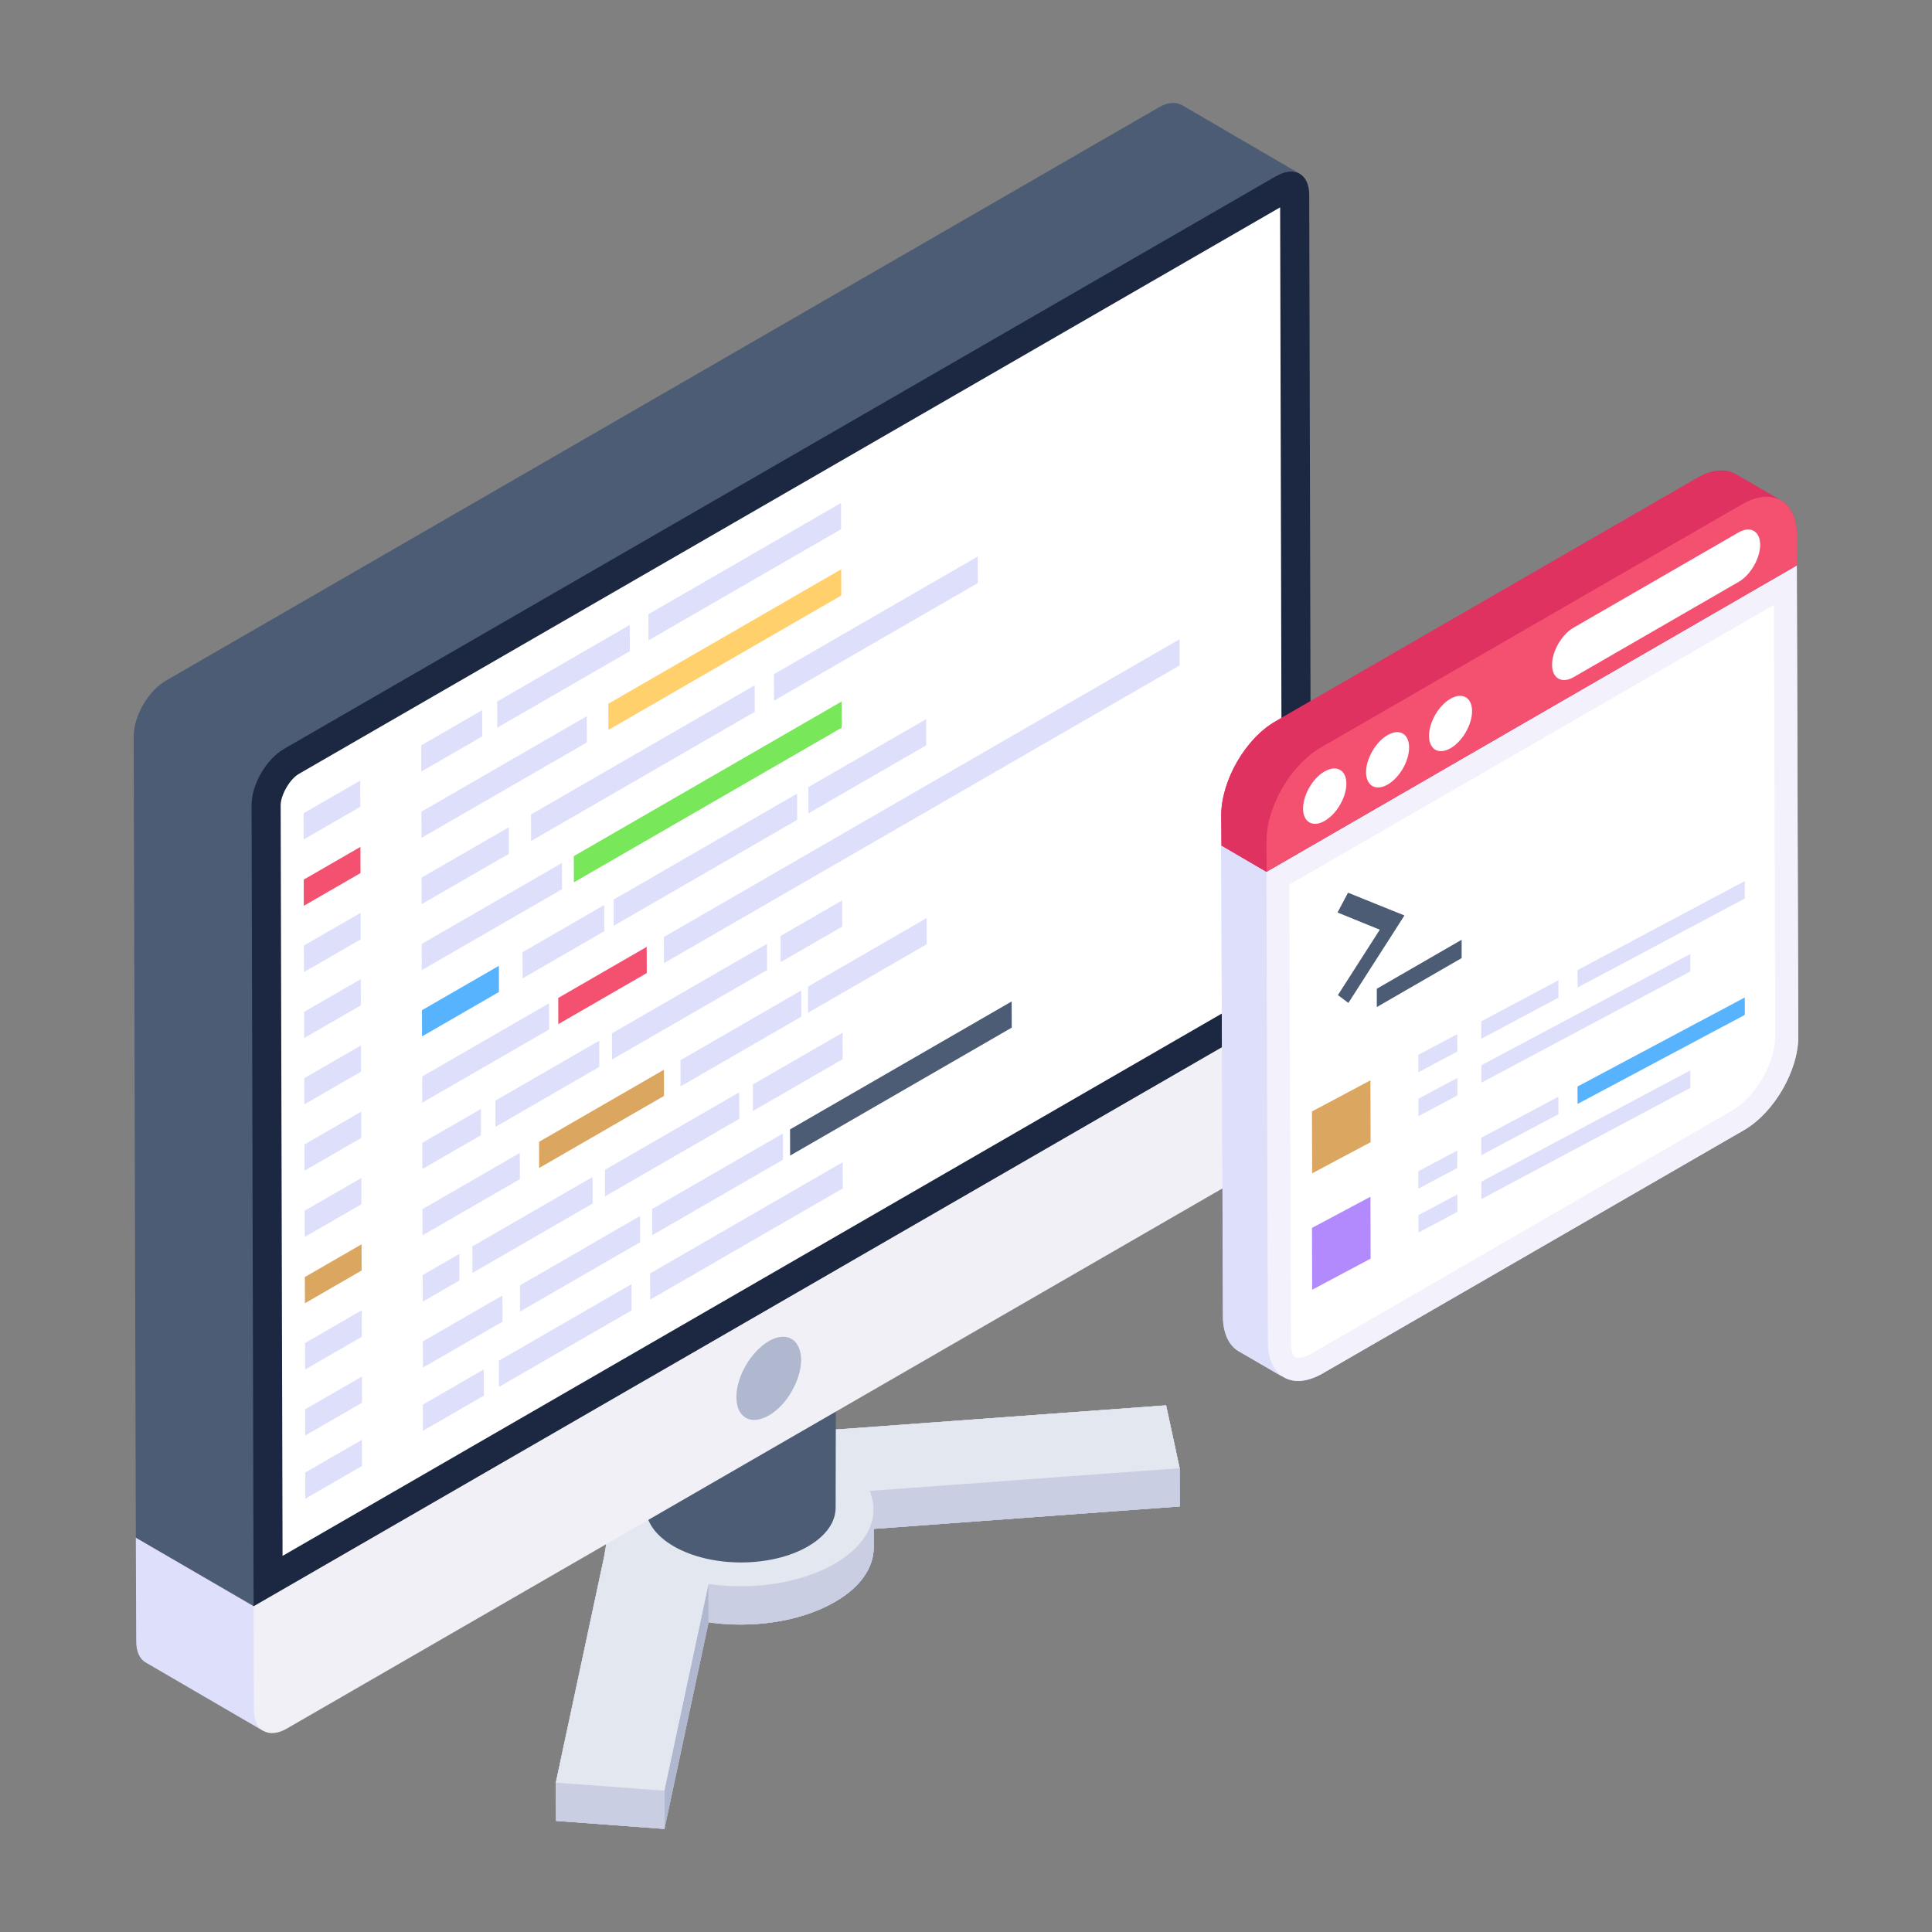 <svg xmlns="http://www.w3.org/2000/svg" id="Layer_1" height="512" viewBox="0 0 52 52" width="512"><rect x="0" y="0" width="52" height="52" fill="#808080" stroke="none"/><g id="_x34_3"><g><g><g><g><g><path d="m31.751 39.516v1.026l-8.236.61v.503c0 .532-.348 1.065-1.055 1.461-.919.532-2.216.716-3.387.542l-1.19 5.565-2.913-.213-.01-1.026 1.229-5.758c.126-.523.194-1.055.194-1.587 0-.532.358-1.065 1.055-1.461.697-.407 1.616-.61 2.536-.61s1.839-.039 2.749-.106l8.662-.639z" fill="#c9cee2"></path></g></g></g></g><g><g><g><g><g><g><g><g><g><g><g><g><g><g><path d="m23.407 40.128.003 1.029 8.343-.611-.003-1.029z" fill="#c9cee2"></path></g></g><g><g><path d="m23.515 41.652-.003-1.029c.002.531-.349 1.063-1.052 1.469-.921.532-2.218.713-3.391.542l.003 1.029c1.174.17 2.47-.01 3.391-.542.702-.405 1.053-.937 1.052-1.469z" fill="#c9cee2"></path></g></g><g><g><path d="m17.881 48.197.003 1.029 1.188-5.564-.003-1.029z" fill="#b0b8cf"></path></g></g><g><g><path d="m14.962 47.98.003 1.029 2.919.217-.003-1.029z" fill="#c9cee2"></path></g></g><g><g><path d="m17.439 39.173c-.701.405-1.052.936-1.052 1.466-0.0.532-.074 1.064-.195 1.591l-1.23 5.75 2.919.217 1.188-5.564c1.174.17 2.47-.01 3.391-.542.922-.532 1.238-1.283.947-1.963l8.343-.611-.365-1.691-8.664.635c-.913.068-1.831.109-2.751.108-.914-.001-1.83.2-2.53.604z" fill="#e3e7f0"></path></g></g></g></g><g><g><g><g><path d="m17.881 48.197.003 1.029 1.188-5.564-.003-1.029z" fill="#b0b8cf"></path></g></g><g><g><path d="m31.748 39.517v1.03l-8.23.6v.5c0 .54-.35 1.07-1.05 1.47-.93.53-2.22.72-3.4.55v-1.03l-1.19 5.56.01 1.03-2.92-.22-.01-1.03 1.23-5.75c.12-.53.2-1.06.2-1.59 0-.53.35-1.06 1.05-1.46.7-.41 1.62-.61 2.53-.61.92 0 1.84-.04 2.75-.11l8.67-.63z" fill="#c9cee2"></path></g></g><g><g><path d="m23.407 40.128.003 1.029 8.343-.611-.003-1.029z" fill="#c9cee2"></path></g></g><g><g><path d="m23.515 41.652-.003-1.029c.002.531-.349 1.063-1.052 1.469-.921.532-2.218.713-3.391.542l.003 1.029c1.174.17 2.47-.01 3.391-.542.702-.405 1.053-.937 1.052-1.469z" fill="#c9cee2"></path></g></g><g><g><path d="m14.962 47.98.003 1.029 2.919.217-.003-1.029z" fill="#c9cee2"></path></g></g><g><g><path d="m17.439 39.173c-.701.405-1.052.936-1.052 1.466-0.0.532-.074 1.064-.195 1.591l-1.23 5.75 2.919.217 1.188-5.564c1.174.17 2.47-.01 3.391-.542.922-.532 1.238-1.283.947-1.963l8.343-.611-.365-1.691-8.664.635c-.913.068-1.831.109-2.751.108-.914-.001-1.83.2-2.53.604z" fill="#e3e7f0"></path></g></g></g></g><g><g><g><g><g><g><path d="m22.508 32.676-.017 7.906c-.001.376-.248.751-.742 1.038-.995.578-2.612.578-3.613 0-.503-.291-.755-.672-.754-1.053l.017-7.906c-.001.381.25.762.754 1.053 1.001.578 2.618.578 3.613-0.0.494-.287.741-.662.742-1.038z" fill="#4c5c75"></path></g></g><g><g><path d="m21.754 31.622c1.001.578 1.007 1.515.013 2.092-.995.578-2.612.578-3.613 0-1.001-.578-1.006-1.514-.011-2.092.994-.578 2.611-.578 3.611-0z" fill="#2d2c2b"></path></g></g></g></g></g></g><g><g><g><g><path d="m7.092 46.592-3.174-1.848c-.155-.087-.252-.29-.252-.571l-.01-2.787 3.174 1.849 2.443 1.361c0 .281-2.337 1.901-2.182 1.997z" fill="#dedffb"></path></g></g><g><g><path d="m35.293 26.796.008 2.79c.002.56-.392 1.242-.879 1.523l-26.704 15.417c-.487.281-.882.055-.884-.505l-.008-2.79z" fill="#f1f0f7"></path></g></g></g><g><g><g><path d="m34.983 4.677c-.165-.097-.387-.077-.629.058l-21.698 18.263c-.494.281.935.478.935 1.039l-.303.818-6.458 18.368-3.174-1.839-.058-21.553c0-.561.387-1.239.881-1.519l26.701-15.417c.242-.145.465-.155.629-.068z" fill="#4c5c75"></path></g></g><g><g><path d="m34.353 4.737c.487-.281.883-.056.885.504l.055 21.554-28.467 16.435-.055-21.554c-.002-.56.391-1.241.878-1.522z" fill="#1c2841"></path></g><g><path d="m34.508 26.343-26.903 15.534-.051-20.202c0-.278.245-.703.487-.844l26.414-15.25z" fill="#fff"></path></g></g></g></g><g><g><path d="m21.563 36.594c0 .548-.384 1.227-.866 1.501-.493.285-.877.055-.877-.493s.384-1.216.866-1.501c.482-.285.866-.055.877.493z" fill="#b0b8cf"></path></g></g></g></g></g></g></g></g></g></g></g></g></g><g><g><g><g><path d="m9.696 21.009.002.705-1.526.881-.002-.705z" fill="#dedffb"></path></g></g><g><g><path d="m26.317 14.978.002.714-5.487 3.168-.002-.714z" fill="#dedffb"></path></g></g><g><g><g><path d="m27.229 26.954.002.705-5.965 3.444-.002-.705z" fill="#4c5c75"></path></g></g><g><g><path d="m22.677 27.795.002.714-2.413 1.393-.002-.714z" fill="#dedffb"></path></g></g><g><g><path d="m24.941 24.709.002.705-3.193 1.844-.002-.705z" fill="#dedffb"></path></g></g><g><g><path d="m21.565 26.659.002.705-3.249 1.876-.002-.705z" fill="#dedffb"></path></g></g></g><g><g><path d="m22.666 24.235.002.705-1.656.956-.002-.705z" fill="#dedffb"></path></g></g><g><g><path d="m20.644 25.403.002.705-4.173 2.409-.002-.705z" fill="#dedffb"></path></g></g><g><g><g><path d="m24.926 19.356.002.705-3.169 1.83-.002-.705z" fill="#dedffb"></path></g></g><g><g><path d="m31.748 17.205.002.705-13.88 8.014-.002-.705z" fill="#dedffb"></path></g></g><g><g><path d="m22.651 18.882.002.705-7.207 4.161-.002-.705z" fill="#78e75a"></path></g></g><g><g><path d="m22.641 15.323.002.705-6.267 3.618-.002-.705z" fill="#ffd06c"></path></g></g><g><g><path d="m22.636 13.538.002.705-5.184 2.993-.002-.705z" fill="#dedffb"></path></g></g><g><g><path d="m20.313 18.445.002.714-6.02 3.476-.002-.714z" fill="#dedffb"></path></g></g><g><g><path d="m16.95 16.821.002.705-3.568 2.06-.002-.705z" fill="#dedffb"></path></g></g></g><g><g><path d="m17.406 25.485.002.705-2.381 1.375-.002-.705z" fill="#f45170"></path></g></g><g><g><path d="m15.126 23.227.002.705-3.775 2.179-.002-.705z" fill="#dedffb"></path></g></g><g><g><path d="m13.695 22.266.002.714-2.349 1.356-.002-.714z" fill="#dedffb"></path></g></g><g><g><path d="m15.793 19.277.002.705-4.451 2.57-.002-.705z" fill="#dedffb"></path></g></g><g><g><path d="m12.977 19.115.002.705-1.64.947-.002-.705z" fill="#dedffb"></path></g></g><g><g><path d="m9.701 22.794.002.705-1.526.881-.002-.705z" fill="#f45170"></path></g></g><g><g><path d="m9.706 24.569.002.714-1.526.881-.002-.714z" fill="#dedffb"></path></g></g><g><g><path d="m9.711 26.353.002.705-1.526.881-.002-.705z" fill="#dedffb"></path></g></g><g><g><path d="m9.716 28.138.002.705-1.526.881-.002-.705z" fill="#dedffb"></path></g></g><g><g><path d="m21.073 30.508.002.705-3.52 2.032-.002-.705z" fill="#dedffb"></path></g></g><g><g><path d="m19.897 29.399.002.714-3.615 2.087-.002-.714z" fill="#dedffb"></path></g></g><g><g><path d="m17.87 28.792.002.705-3.361 1.94-.002-.705z" fill="#dba660"></path></g></g><g><g><path d="m14.778 27.003.002.705-3.416 1.972-.002-.705z" fill="#dedffb"></path></g></g><g><g><path d="m13.427 25.995.002.705-2.07 1.195-.002-.705z" fill="#57b3fe"></path></g></g><g><g><path d="m16.262 24.359.002.705-2.198 1.269-.002-.705z" fill="#dedffb"></path></g></g><g><g><path d="m21.454 21.361.002.705-4.937 2.851-.002-.705z" fill="#dedffb"></path></g></g><g><g><path d="m9.721 29.922.002.705-1.526.881-.002-.705z" fill="#dedffb"></path></g></g><g><g><path d="m9.726 31.706.002.705-1.526.881-.002-.705z" fill="#dedffb"></path></g></g><g><g><path d="m17.227 32.729.002.705-3.233 1.867-.002-.705z" fill="#dedffb"></path></g></g><g><g><path d="m15.947 31.68.002.714-3.233 1.867-.002-.714z" fill="#dedffb"></path></g></g><g><g><path d="m13.991 31.031.002.705-2.62 1.513-.002-.705z" fill="#dedffb"></path></g></g><g><g><path d="m12.943 29.849.002.705-1.577.91-.002-.705z" fill="#dedffb"></path></g></g><g><g><path d="m16.129 28.01.002.705-2.795 1.614-.002-.705z" fill="#dedffb"></path></g></g><g><g><path d="m9.731 33.491.002.705-1.526.881-.002-.705z" fill="#dba660"></path></g></g><g><g><path d="m9.736 35.266.002.714-1.526.881-.002-.714z" fill="#dedffb"></path></g></g><g><g><path d="m12.364 33.749.002.714-.987.57-.002-.714z" fill="#dedffb"></path></g></g><g><g><path d="m9.741 37.05.002.705-1.526.881-.002-.705z" fill="#dedffb"></path></g></g><g><g><path d="m13.524 34.867.002.705-2.142 1.237-.002-.705z" fill="#dedffb"></path></g></g></g><g><g><g><path d="m9.741 38.752.002.705-1.526.881-.002-.705z" fill="#dedffb"></path></g></g><g><g><g><path d="m22.682 31.281.002.705-5.184 2.993-.002-.705z" fill="#dedffb"></path></g></g><g><g><path d="m16.996 34.564.002.705-3.568 2.06-.002-.705z" fill="#dedffb"></path></g></g></g><g><g><path d="m13.022 36.858.002.705-1.64.947-.002-.705z" fill="#dedffb"></path></g></g></g></g><g><g><g><g><g><g><path d="m48.398 27.897c.01.92-.65 2.05-1.46 2.52l-11.34 6.55c-.44.25-.83.26-1.1.06 0 .01 0 .02.01.02l-1.17-.68c-.26-.15-.42-.48-.42-.94l-.05-12.68 1.22.71 14.27-8.24z" fill="#dedffb"></path></g></g><g><g><path d="m34.548 37.072-1.213-.705c-.258-.155-.421-.482-.421-.937l-.043-12.681 1.213.705.043 12.682c0 .456.163.783.421.937z" fill="#dedffb"></path></g></g><g><g><path d="m34.086 23.456 14.277-8.237.039 12.673c.003.921-.654 2.059-1.461 2.525l-11.345 6.55c-.813.469-1.468.089-1.471-.832z" fill="#f3f1fc"></path></g><g><path d="m47.782 27.895c0 .704-.531 1.629-1.148 1.987l-11.342 6.554c-.185.099-.296.111-.358.111-.173 0-.185-.284-.185-.42l-.049-12.317 13.046-7.529z" fill="#fff"></path></g></g><g><path d="m48.358 14.407v.81l-14.27 8.25-1.21-.71-.01-.81c0-.93.65-2.07 1.46-2.53l11.35-6.55c.41-.24.77-.26 1.04-.1l1.16.67.02.01.02.02h.01c.27.15.43.47.43.94z" fill="#df3260"></path></g><g><g><path d="m46.89 13.568c.807-.466 1.468-.089 1.471.838l.002.814-14.277 8.243-.002-.814c-.003-.928.649-2.062 1.461-2.531z" fill="#f45170"></path></g></g><g><path d="m46.72 12.763c-.267-.155-.636-.134-1.042.101l-11.345 6.55c-.813.469-1.464 1.604-1.461 2.531l.002.814 1.212.705-.002-.814c-.003-.928.649-2.062 1.461-2.531l11.345-6.55c.406-.234.775-.256 1.042-.101z" fill="#df3260"></path></g></g></g><g><g><g><path d="m39.34 25.294v.493l-2.283 1.318v-.493z" fill="#4c5c75"></path></g><g><path d="m37.801 24.64-1.509 2.354-.282-.211 1.127-1.76-1.137-.463.282-.533z" fill="#4c5c75"></path></g></g></g><g><g><g><g><g><path d="m36.885 32.211.005 1.665-1.573.838-.005-1.665z" fill="#b28afd"></path></g></g><g><g><path d="m39.222 30.967.001.469-1.048.558-.001-.469z" fill="#dedffb"></path></g></g><g><g><path d="m46.961 26.847.001.469-4.502 2.397-.001-.469z" fill="#57b3fe"></path></g></g><g><g><path d="m41.945 29.518.001.469-2.077 1.106-.001-.469z" fill="#dedffb"></path></g></g><g><g><path d="m39.225 32.148.001.469-1.048.558-.001-.469z" fill="#dedffb"></path></g></g><g><g><path d="m45.495 28.81.001.469-5.624 2.994-.001-.469z" fill="#dedffb"></path></g></g></g></g><g><g><g><g><path d="m36.885 29.077.005 1.665-1.573.838-.005-1.665z" fill="#dba660"></path></g></g><g><g><path d="m39.222 27.834.001.469-1.048.558-.001-.469z" fill="#dedffb"></path></g></g><g><g><path d="m46.961 23.714.001.469-4.502 2.397-.001-.469z" fill="#dedffb"></path></g></g><g><g><path d="m41.945 26.384.001.469-2.077 1.106-.001-.469z" fill="#dedffb"></path></g></g><g><g><path d="m39.225 29.014.001.469-1.048.558-.001-.469z" fill="#dedffb"></path></g></g><g><g><path d="m45.495 25.677.001.469-5.624 2.994-.001-.469z" fill="#dedffb"></path></g></g></g></g></g></g><g><g><g><path d="m35.649 20.765c.326-.188.588-.039.589.326.001.365-.259.816-.585 1.004-.318.184-.58.034-.581-.331-.001-.365.259-.816.577-.999z" fill="#fff"></path></g></g><g><g><path d="m37.345 19.786c.326-.188.58-.034.581.331.001.365-.251.811-.577.999-.318.184-.58.034-.581-.331-.001-.365.259-.816.577-.999z" fill="#fff"></path></g></g><g><g><path d="m39.04 18.807c.318-.184.58-.034.581.331.001.365-.259.816-.577.999-.326.188-.58.034-.581-.331-.001-.365.251-.811.577-.999z" fill="#fff"></path></g></g><g><g><path d="m46.794 14.33c.318-.184.58-.034.581.331.001.365-.259.816-.577.999l-4.443 2.565c-.318.184-.58.034-.581-.331-.001-.365.259-.816.577-.999z" fill="#fff"></path></g></g></g></g></g></svg>